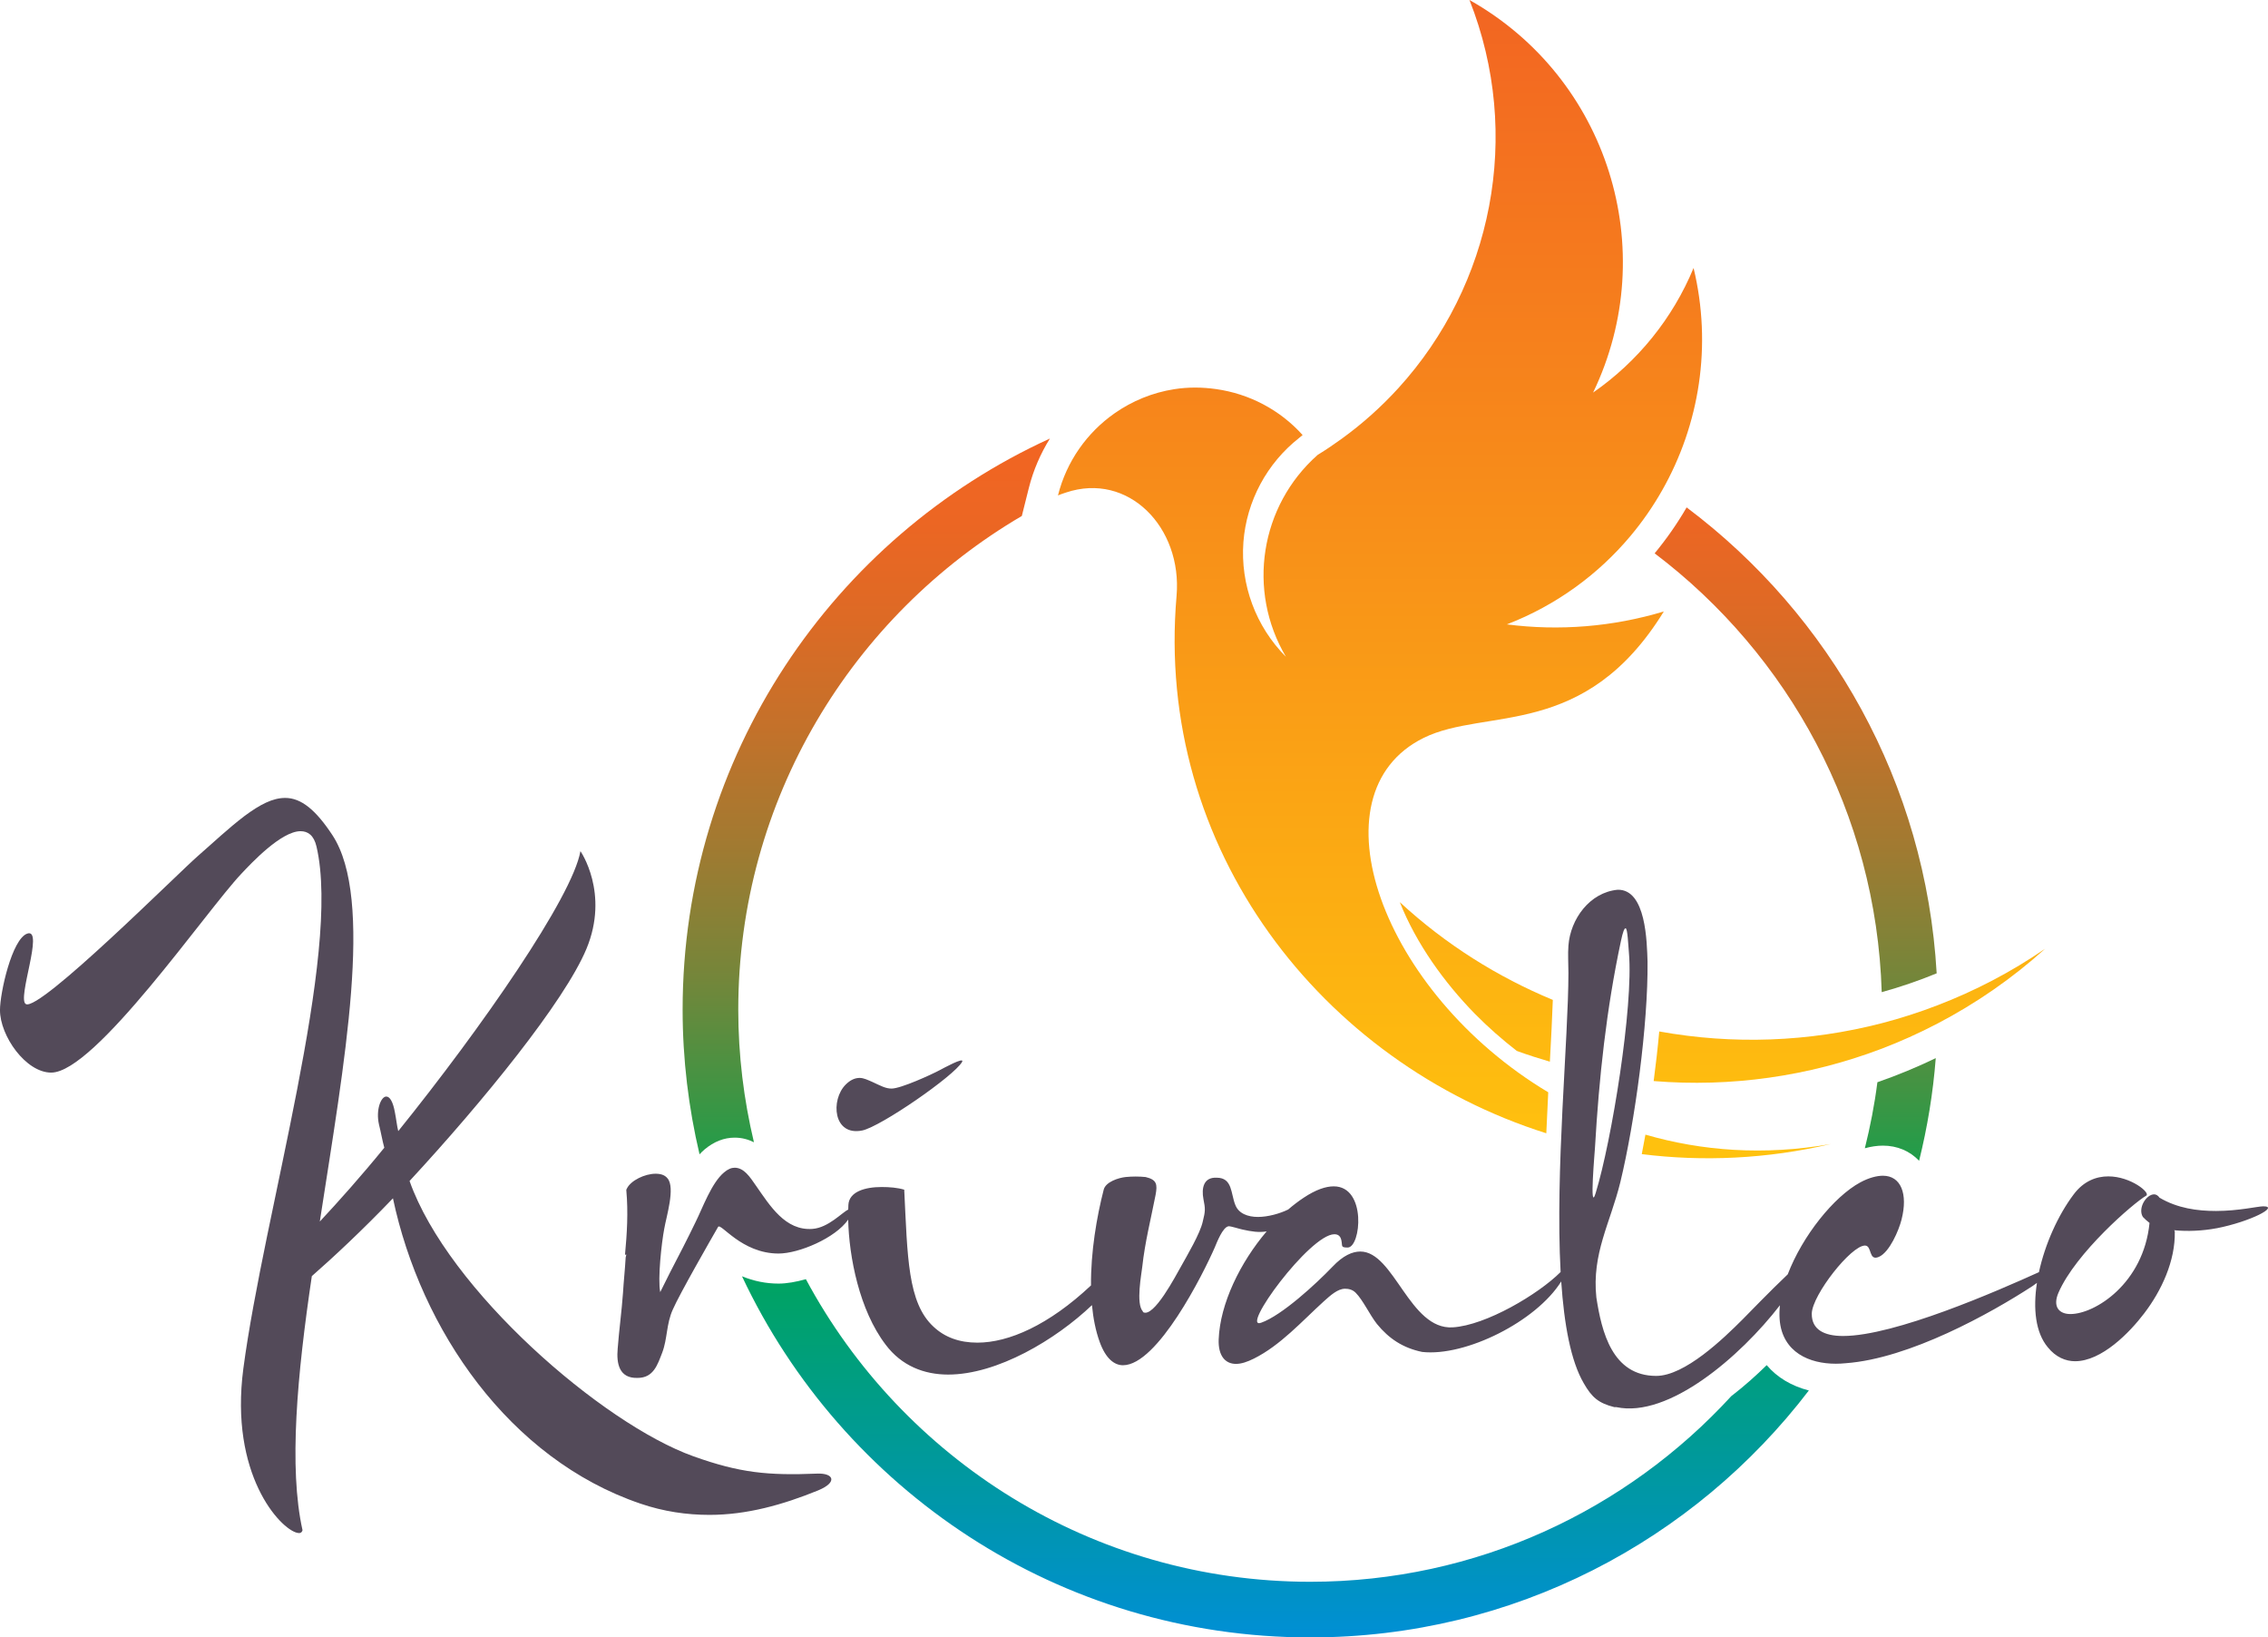 <?xml version="1.0" encoding="UTF-8"?> <svg xmlns="http://www.w3.org/2000/svg" xmlns:xlink="http://www.w3.org/1999/xlink" id="Logo" viewBox="0 0 1675.82 1209.59"><defs><style> .cls-1 { fill: url(#linear-gradient); } .cls-2 { fill: #534a59; } .cls-3 { fill: url(#linear-gradient-8); } .cls-4 { fill: url(#linear-gradient-3); } .cls-5 { fill: url(#linear-gradient-4); } .cls-6 { fill: url(#linear-gradient-2); } .cls-7 { fill: url(#linear-gradient-6); } .cls-8 { fill: url(#linear-gradient-7); } .cls-9 { fill: url(#linear-gradient-5); } </style><linearGradient id="linear-gradient" x1="640.09" y1="1209.59" x2="640.09" y2="323.95" gradientUnits="userSpaceOnUse"><stop offset="0" stop-color="#008fd5"></stop><stop offset=".34" stop-color="#00a651"></stop><stop offset=".45" stop-color="#3d9544"></stop><stop offset=".55" stop-color="#74863a"></stop><stop offset=".66" stop-color="#a17a31"></stop><stop offset=".76" stop-color="#c4712a"></stop><stop offset=".85" stop-color="#dd6a25"></stop><stop offset=".93" stop-color="#ec6623"></stop><stop offset="1" stop-color="#f26522"></stop></linearGradient><linearGradient id="linear-gradient-2" x1="1326.8" y1="1209.59" x2="1326.8" y2="323.95" xlink:href="#linear-gradient"></linearGradient><linearGradient id="linear-gradient-3" x1="1404.13" y1="1209.59" x2="1404.13" y2="323.95" xlink:href="#linear-gradient"></linearGradient><linearGradient id="linear-gradient-4" x1="942.41" y1="1209.59" x2="942.41" y2="323.95" xlink:href="#linear-gradient"></linearGradient><linearGradient id="linear-gradient-5" x1="1019.71" y1="855.67" x2="1019.71" y2="0" gradientUnits="userSpaceOnUse"><stop offset="0" stop-color="#ffc20e"></stop><stop offset="1" stop-color="#f26522"></stop></linearGradient><linearGradient id="linear-gradient-6" x1="1090.84" y1="855.67" x2="1090.84" y2="0" xlink:href="#linear-gradient-5"></linearGradient><linearGradient id="linear-gradient-7" x1="1282.97" y1="855.67" x2="1282.97" y2="0" xlink:href="#linear-gradient-5"></linearGradient><linearGradient id="linear-gradient-8" x1="1366.51" y1="855.67" x2="1366.51" y2="0" xlink:href="#linear-gradient-5"></linearGradient></defs><g><path class="cls-1" d="M542.86,840.39c5.49,0,10.14,1.39,14.22,3.41-7.49-31.45-11.58-64.21-11.58-97.92,0-155.34,84.31-291.29,209.52-364.72l5.16-20.6c3.31-13.2,8.66-25.48,15.6-36.61-160.08,73.09-271.4,234.46-271.4,421.93,0,36.78,4.41,72.51,12.5,106.82,1.21-1.26,2.44-2.51,3.78-3.64,6.91-5.76,14.35-8.67,22.18-8.67Z"></path><path class="cls-6" d="M1390.39,732.92c13.8-3.81,27.35-8.46,40.61-13.9-8.04-140.71-78.77-264.63-184.76-344.2-6.9,11.93-14.83,23.27-23.63,33.94,98.81,74.78,163.77,191.92,167.78,324.16Z"></path><path class="cls-4" d="M1418.02,857.49c6.08-24.58,10.31-49.89,12.3-75.84-14.02,6.77-28.42,12.7-43.12,17.81-2.11,16.59-5.29,32.83-9.27,48.77,4.59-1.27,9.11-1.94,13.34-1.94,10.56,0,19.92,3.97,26.75,11.2Z"></path><path class="cls-5" d="M1305.41,1008.44c-7.49,7.37-16.36,15.38-26.19,22.92-77.27,84.2-188.08,137.12-311.11,137.12-161.08,0-301.36-90.62-372.65-223.53-7.18,2.02-14.15,3.26-20.18,3.26-9.31,0-18.25-1.82-27.01-5.39,74.06,157.61,234.17,266.77,419.84,266.77,150.29,0,283.75-71.58,368.45-182.43-12.75-3.26-23.5-9.64-31.15-18.72Z"></path></g><g><path class="cls-9" d="M1051.96,545.07c46.01-22.59,118.92,1.72,177.43-93.37-37.54,11.29-77.09,14.55-115.96,9.54,36.58-14.15,67.56-36.96,91.33-65.3,8.88-10.59,16.74-21.96,23.52-33.93,27.36-48.31,36.95-106.53,23.1-164.05-15.41,37.21-41.19,69.07-74.24,92.04,50.82-105.61,10.86-232.53-91.34-289.99,39.45,99.81,16.73,210.75-52.64,286.8-12.4,13.59-26.27,26.06-41.57,37.16-5.82,4.22-11.8,8.28-18.01,12.09-42.53,37.66-52.38,100.15-23.42,149.09-22.28-22.33-33.75-53.34-31.41-84.71,2.34-30.37,17.39-58.23,41.18-76.95,.88-.69,1.67-1.46,2.57-2.12-16.71-18.64-39.51-30.54-64.08-33.97-10.03-1.4-20.33-1.54-30.68,.08-16.21,2.52-31.2,8.75-44.11,17.77-20.41,14.27-35.59,35.58-41.9,60.72,1.99-.87,3.96-1.48,5.94-2.14,46.05-15.41,86.03,25.74,81.69,76.33-16.29,187.27,107.67,344.72,273.2,397.01,.44-10.32,.93-20.47,1.43-30.29-123.38-73.81-175.71-220.55-92.04-261.8Z"></path><path class="cls-7" d="M1034.3,666.42c12.15,30.6,32.75,59.24,55.46,82.46,9.7,9.83,20.05,18.95,31.04,27.46,8.07,2.96,16.22,5.54,24.4,7.93,.91-16.9,1.72-32.31,2.18-45.63-40.76-16.91-79.16-40.91-113.08-72.22Z"></path><path class="cls-8" d="M1352.84,845.09c-49.47,8.75-95.63,5.08-137.04-6.92-.88,4.97-1.78,9.75-2.7,14.4,45.28,5.65,92.42,3.62,139.75-7.49Z"></path><path class="cls-3" d="M1389.6,774.98c14.31-5.41,28.32-11.72,41.97-18.85,28.37-14.82,55.15-33.26,79.56-55.28-25.18,17.29-51.85,31.13-79.39,41.72-13.57,5.22-27.35,9.67-41.28,13.28-53.97,13.98-110.13,15.92-164.45,6.1-1.09,12.07-2.5,24.43-4.12,36.64,57.09,4.68,114.41-3.46,167.7-23.61Z"></path></g><path class="cls-2" d="M604.77,1100.88c-26.53,10.81-53.06,18.18-80.57,18.18-16.7,0-33.9-2.46-51.09-8.35-96.78-32.92-162.13-128.23-182.76-225.5-22.6,23.58-44.22,43.73-59.94,57.48-10.81,72.71-17.19,141.49-6.88,187.67-.49,1.96-1.96,2.46-3.93,1.96-12.77-2.95-50.11-43.23-39.79-121.35,15.23-114.96,72.71-306.07,54.04-385.66-1.96-8.35-6.38-11.3-11.79-11.3-14.25,0-36.35,23.58-43.73,31.44-26.04,27.51-108.08,146.89-140.51,146.89-18.67,0-37.83-27.02-37.83-46.18,0-12.77,8.84-52.57,20.14-56.5,12.77-4.43-7.86,48.64-.98,52.07,10.32,5.4,112.51-96.78,127.24-109.56,11.3-9.83,22.11-20.14,34.39-29.47,11.3-8.35,20.63-13.27,29.97-13.27,11.79,0,22.6,8.85,34.88,27.51,30.95,47.16,8.85,167.53-9.33,285.43,13.76-14.74,30.46-33.41,47.65-54.53-1.47-5.4-2.45-11.3-3.93-17.19-2.46-10.81,1.47-20.63,5.4-20.63,2.46,0,4.92,3.44,6.39,11.79,.98,4.92,1.47,9.83,2.45,13.76,61.41-76.15,128.72-172.93,134.62-206.83,0,0,21.62,30.95,4.42,72.22-16.21,38.81-76.15,112.5-130.68,171.45,28.49,80.57,142.47,179.32,209.78,203.39,34.39,12.28,55.03,14.25,91.38,12.77,12.28-.49,15.23,6.38,.98,12.28Zm32.4-265.79c13.76-2.95,67.8-40.28,73.69-50.6,2.46-4.42-15.23,5.4-16.21,5.89-6.39,3.44-28.99,13.76-35.86,13.76-4.42,0-7.86-1.97-14.25-4.92-3.44-1.47-6.39-2.95-9.34-2.95-3.44,0-6.88,1.47-10.32,4.92-11.3,11.3-9.34,38.32,12.28,33.9Zm1000.72,72.22c-10.32,1.96-21.62,2.46-31.44,1.47,0,0,.49,.49,.49,.98,.49,21.62-9.82,43.72-22.6,60.43-10.81,14.25-31.44,35.37-51.09,35.37-6.87,0-14.25-2.95-20.14-10.32-9.12-10.89-10.94-28.54-8.02-47.55-1.08,.78-2.1,1.53-3.27,2.35-30.94,20.14-90.88,53.55-138.05,56.99-19.16,1.96-40.77-3.44-47.16-23.58-1.82-5.8-2.14-12.34-1.42-19.24-29.25,37.88-82.21,83.54-120.91,75.25h-1.48c-11.79-2.95-16.7-7.37-22.59-17.68-9.59-16.42-14.47-43.44-16.63-75.16-18.5,29.65-70.85,55.66-102.75,52.07-14.25-2.95-24.57-9.83-33.41-20.64-5.4-6.87-10.31-17.68-15.72-23.09-2.46-2.45-5.4-2.95-7.86-2.95-5.4,0-10.81,4.92-15.72,9.34-16.21,14.74-31.94,32.42-51.58,42.25-4.92,2.46-9.34,3.93-13.27,3.93-7.86,0-13.27-5.89-12.78-18.18,1.03-26.35,15.89-56.73,35.44-79.72-5.76,1-11.22,.11-17.74-1.33-2.46-.49-8.35-2.46-10.32-2.46-4.42,.49-8.84,12.28-10.31,15.72-8.35,19.16-42.25,86.96-67.8,86.96-6.38,0-12.77-4.92-17.19-17.19-3-8.25-4.8-17.5-5.72-27.22-26.82,25.54-69.89,51.3-106.29,51.3-17.69,0-34.39-6.39-46.18-22.11-19.39-25.42-27.06-64.82-27.66-92.35-9.44,13.65-36.49,25.05-51.43,25.05-27.51,0-42.74-23.09-44.71-19.65-5.4,9.34-28.49,49.62-33.41,60.92-4.92,10.81-3.93,21.62-7.86,31.93-3.44,8.84-6.38,18.67-18.17,18.67-13.76,.49-15.72-10.81-14.74-21.62,.98-13.26,2.95-27.51,3.93-41.27,.49-8.35,1.47-17.19,1.96-26.04,.49-2.46,.98-2.46-.49-1.96,1.47-15.72,2.46-31.44,.98-47.66v-.49l.49-.98c2.95-5.89,13.26-10.81,21.13-10.81,3.93,0,6.88,.98,8.84,3.44,5.89,6.88-.98,28.49-2.46,37.34-1.96,10.32-4.91,36.85-2.95,46.67l7.37-14.74c6.39-12.28,12.77-24.57,18.67-36.85,5.4-10.81,11.79-28.99,21.13-36.85,2.95-2.46,5.4-3.44,7.86-3.44,6.88,0,11.3,6.87,15.72,13.26,10.32,14.74,21.62,33.41,41.76,31.93,11.79-.9,21.83-12.15,26.41-14.28,.03-1.15,.05-2.32,.11-3.4,.49-9.83,12.28-13.26,24.56-13.26,5.9,0,11.79,.49,16.7,1.96,2.46,49.62,2.46,83.52,21.62,101.21,8.35,7.86,19.16,11.79,32.43,11.79,23.23,0,52.74-12.96,83.95-42.27-.21-24.59,4.2-50.59,9.39-70.73,1.47-5.89,11.3-8.84,16.21-9.34,4.92-.49,9.82-.49,14.74,0,8.35,1.97,8.84,5.4,7.37,13.27-3.45,17.68-7.86,34.88-9.83,53.06-.49,4.91-4.92,27.51,.49,32.92v.49c7.86,4.92,24.57-27.51,28-33.41,4.92-8.84,14.25-24.56,16.21-33.41,1.96-7.86,1.96-9.33,.49-16.7-1.48-7.86,0-16.21,9.82-15.72,11.79,0,10.32,11.79,13.76,20.14,2.46,6.38,9.33,8.84,16.7,8.84s16.1-2.43,22.36-5.49c3.79-3.26,7.65-6.21,11.53-8.76,8.85-5.89,16.21-8.35,22.11-8.35,24.57,0,20.14,45.2,10.32,45.2-4.92,0-3.94-.98-4.43-3.93-.49-4.42-2.46-5.89-5.4-5.89-18.17,0-70.25,71.24-54.04,65.34,15.23-5.4,40.29-28.49,52.57-41.27,7.86-8.35,14.74-11.3,20.63-11.3,25.06,0,36.36,57.97,68.29,56.01,24.57-1.47,63.37-24.56,79.59-40.77,.03-.03,.08-.09,.12-.13-4.07-74.72,5.77-172.32,5.77-220.95,0-6.88-.5-13.76,0-20.14,1.47-19.65,15.72-39.3,36.35-41.27,21.13-.49,21.62,38.81,22.11,53.06,.49,46.18-9.33,118.4-20.14,163.11-7.37,29.97-21.12,52.57-17.68,84.99,3.93,25.55,11.79,57.97,44.21,57.97,21.13,0,49.62-27.51,63.87-41.76,2.92-2.92,20.65-21.29,33.33-33.27,10.85-28.41,34.07-57.36,53.62-67.94,6.38-3.44,12.28-4.91,16.7-4.91,13.26,0,18.66,13.26,13.76,32.42-1.97,7.86-8.84,24.07-16.7,27.51-7.86,3.44-4.92-8.35-10.32-8.35-10.31,0-38.81,36.35-39.3,50.11v.49c0,11.3,8.85,16.21,23.1,16.21,38.25,0,114.35-33.39,144.75-47.15,4.49-20.65,14.04-42.01,25.71-57.5,7.36-9.83,16.7-13.26,25.55-13.26,16.7,0,31.44,12.28,28,14.25-9.34,5.4-52.08,42.25-64.85,71.73-4.43,10.32,.49,15.72,8.84,15.72,18.17,0,54.04-22.6,58.46-67.31-1.96-1.47-3.44-2.95-4.91-4.42-3.94-6.38,2.46-16.7,8.35-16.7,1.47,0,2.95,.98,3.93,2.46,13.27,7.86,28,9.83,41.76,9.83,16.7,0,30.94-3.44,34.88-3.44,12.28,0-9.33,11.3-34.39,16.21Zm-458.84-26.04c11.79-38.32,28-138.05,24.56-177.35-.49-5.4-.98-18.18-2.46-18.18-.98,0-1.96,2.46-3.44,9.33-10.81,50.6-16.21,101.21-19.16,152.3,0,1.47-4.42,50.11,.5,33.9Z"></path></svg> 
